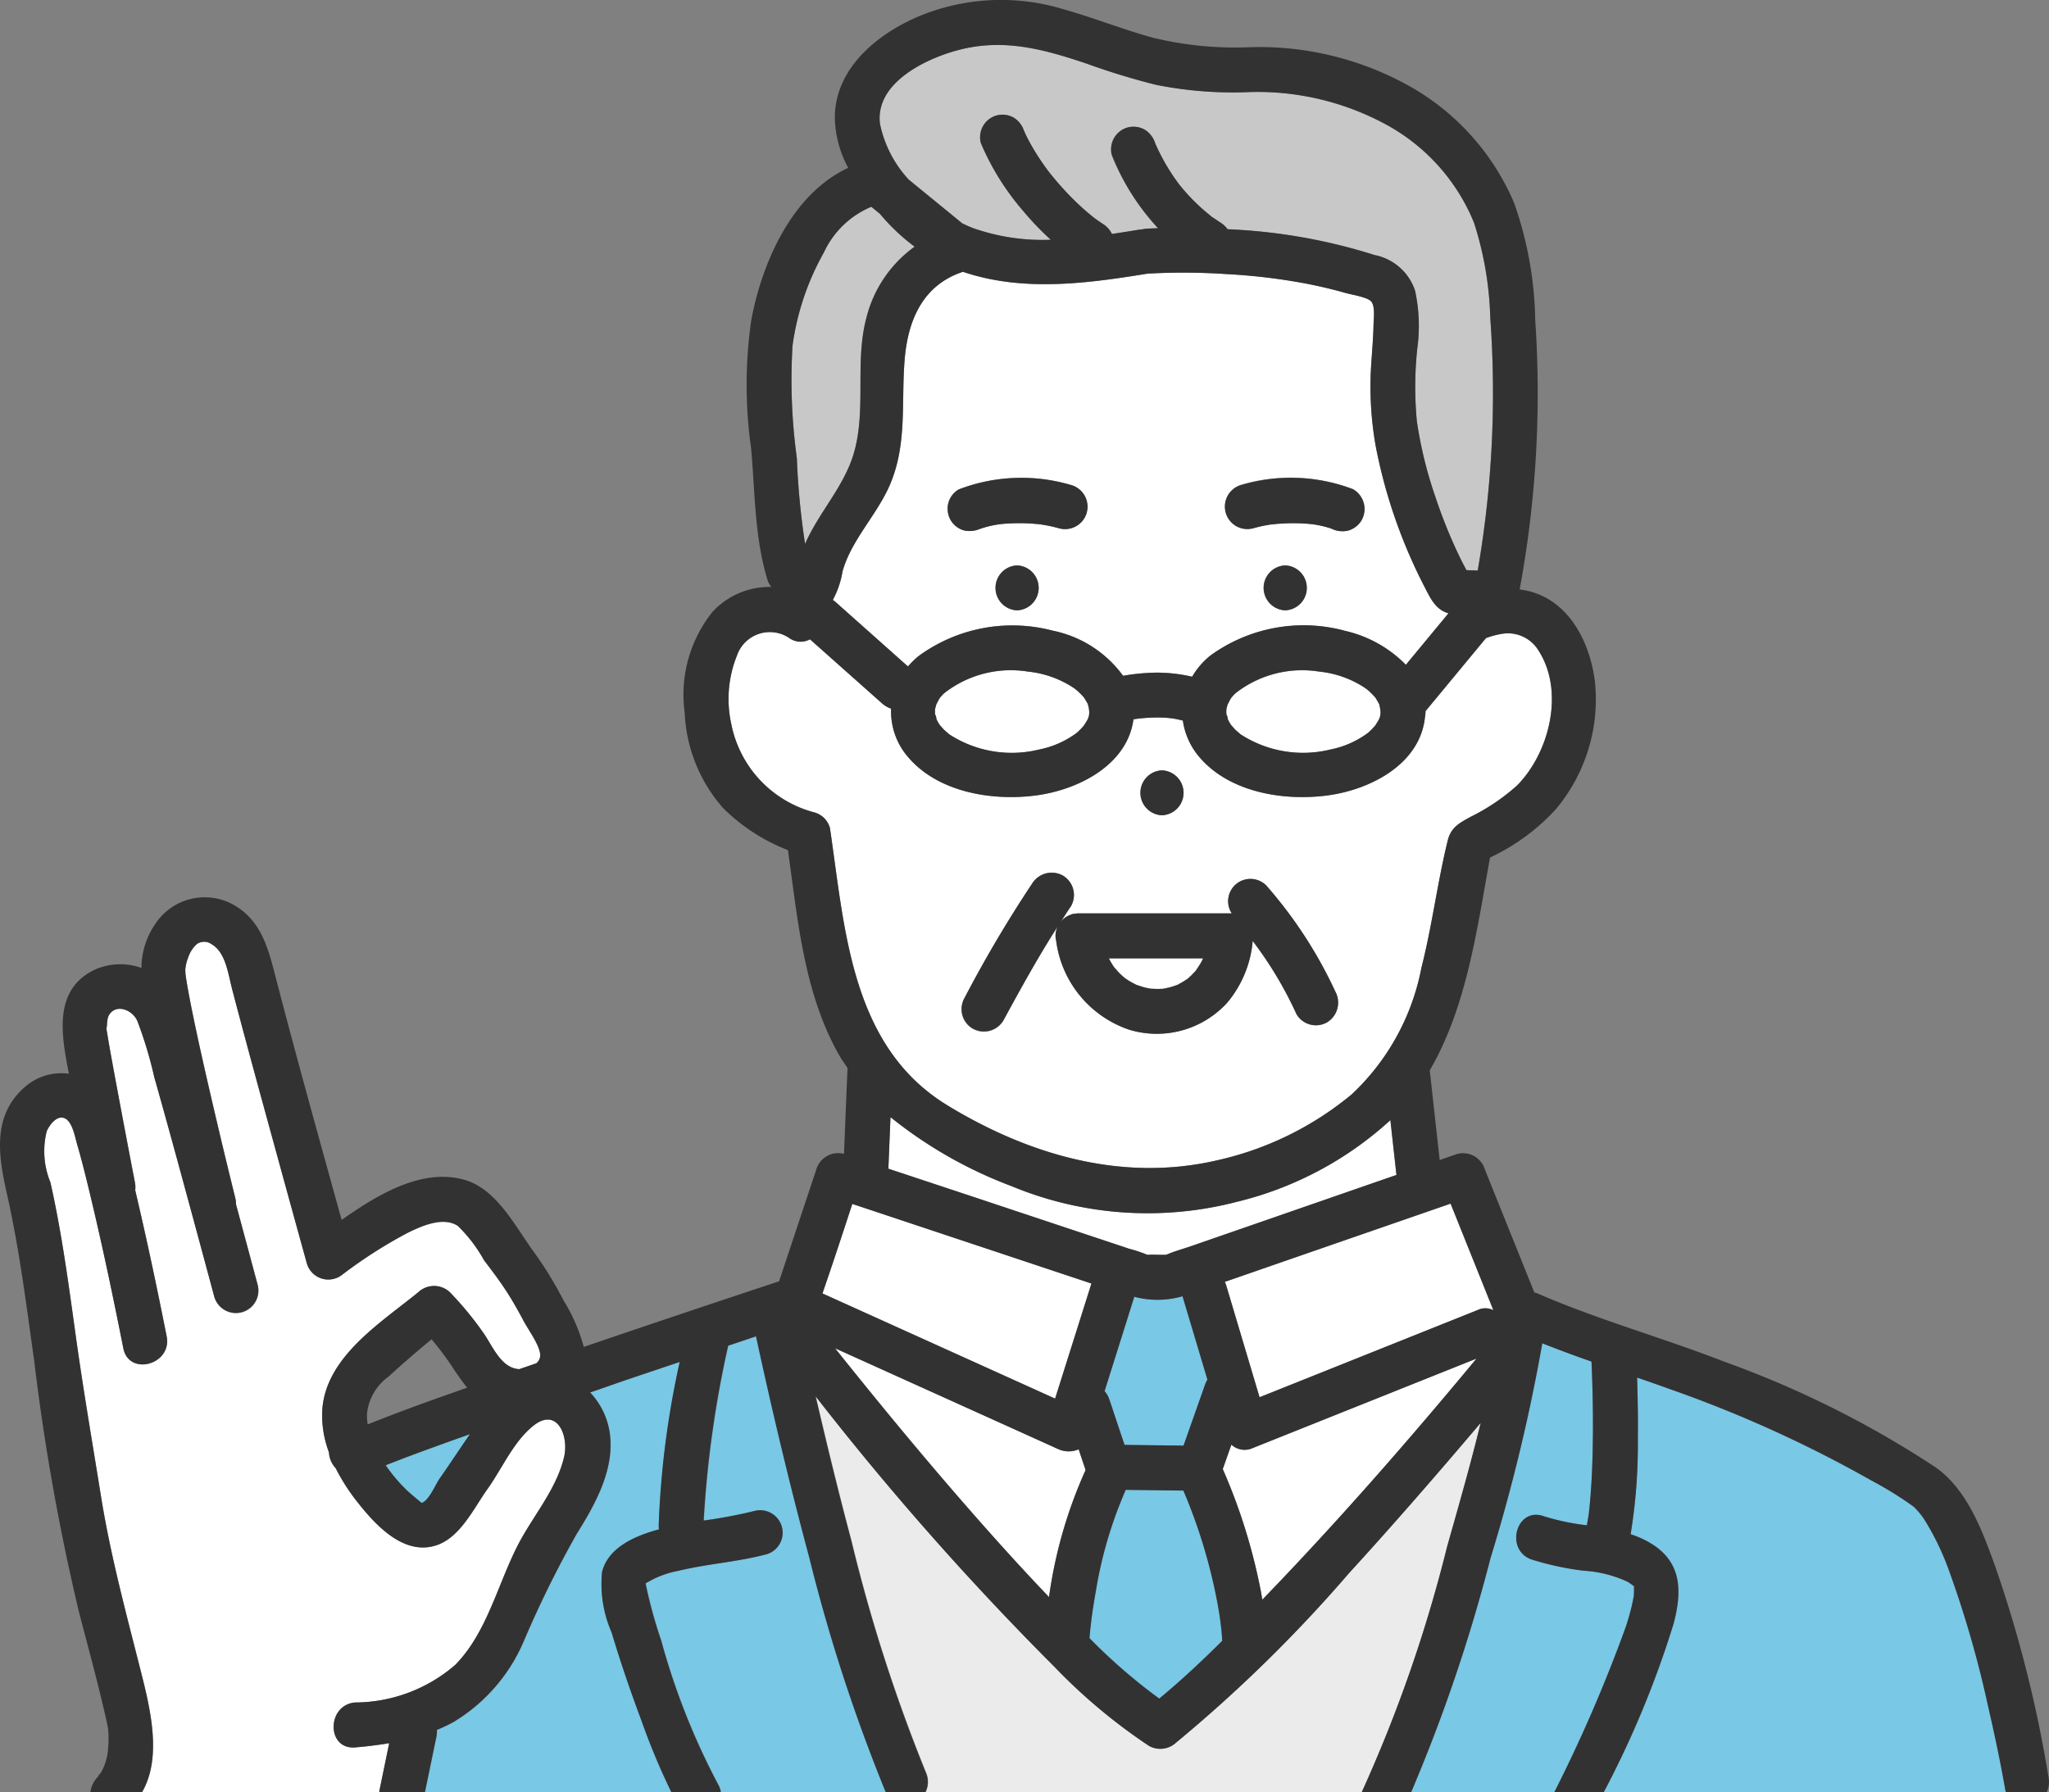 <svg id="グループ_316" data-name="グループ 316" xmlns="http://www.w3.org/2000/svg" xmlns:xlink="http://www.w3.org/1999/xlink" width="112" height="97.99" viewBox="0 0 112 97.99">
  <rect x="0" y="0" width="112" height="97.99" fill="#808080" stroke="none"/>
  <defs>
    <clipPath id="clip-path">
      <rect id="長方形_2362" data-name="長方形 2362" width="112" height="97.99" fill="none"/>
    </clipPath>
  </defs>
  <g id="グループ_315" data-name="グループ 315" clip-path="url(#clip-path)">
    <path id="パス_120" data-name="パス 120" d="M114.77,125.713c-.062,0-.072,0,0,0" transform="translate(-52.109 -57.101)" fill="#78c8e6"/>
    <path id="パス_121" data-name="パス 121" d="M131.249,69.427c0-.028-.006-.071-.011-.112a1.3,1.3,0,0,1-.024-.142c-.008-.029-.015-.059-.023-.089s-.014-.054-.017-.07-.019-.03-.034-.059c-.037-.069-.076-.136-.118-.2-.022-.037-.037-.063-.046-.08s-.029-.031-.054-.059c-.055-.063-.114-.124-.173-.183a2.357,2.357,0,0,0-.369-.31,5.534,5.534,0,0,0-2.465-.876,5.906,5.906,0,0,0-4.6,1.186,3.011,3.011,0,0,0-.231.254l-.041.068c-.036.058-.143.286-.149.277-.022.081-.055.216-.068.243a1.958,1.958,0,0,0,0,.31.63.63,0,0,1,.076.265,2.559,2.559,0,0,0,.206.356c-.088-.126.146.162.207.223.034.033.341.295.257.231a6.267,6.267,0,0,0,4.937.849,5.086,5.086,0,0,0,2.052-.905,3.452,3.452,0,0,0,.4-.406l.009-.01a.141.141,0,0,1,.018-.032c.043-.066.083-.134.123-.2a.844.844,0,0,0,.138-.524" transform="translate(-55.786 -30.521)" fill="#fff"/>
    <path id="パス_122" data-name="パス 122" d="M102.073,69.427c0-.058-.023-.19-.021-.2-.012-.048-.024-.1-.037-.145-.009-.032-.014-.055-.017-.07s-.019-.03-.034-.059c-.037-.069-.076-.136-.118-.2-.022-.037-.038-.063-.046-.08s-.029-.031-.054-.059c-.055-.063-.114-.124-.173-.183a2.333,2.333,0,0,0-.369-.31,5.532,5.532,0,0,0-2.465-.876,5.906,5.906,0,0,0-4.6,1.186,3.027,3.027,0,0,0-.232.254l-.041.068c-.036.058-.143.286-.149.277-.021.081-.054.216-.068.243a1.9,1.9,0,0,0,0,.31.63.63,0,0,1,.076.265,2.505,2.505,0,0,0,.206.356c-.088-.126.146.162.207.223.034.033.341.295.257.231a6.267,6.267,0,0,0,4.937.849,5.086,5.086,0,0,0,2.052-.905,3.451,3.451,0,0,0,.4-.406l.009-.01a.2.2,0,0,1,.019-.032c.043-.066.083-.134.123-.2a.84.84,0,0,0,.138-.524" transform="translate(-42.533 -30.521)" fill="#fff"/>
    <path id="パス_123" data-name="パス 123" d="M114.894,129.856a4.924,4.924,0,0,1-2.64.029l-1.627,5.158a1.384,1.384,0,0,1,.257.449q.417,1.246.833,2.491l3.224.04q.589-1.669,1.178-3.339a1.44,1.44,0,0,1,.129-.269l-1.343-4.5c-.005-.019-.005-.036-.01-.055" transform="translate(-50.25 -58.984)" fill="#78c8e6"/>
    <path id="パス_124" data-name="パス 124" d="M127.182,52.549c-.024,0-.05.008-.074.009.02,0,.047,0,.074-.009" transform="translate(-57.736 -23.869)" fill="#78c8e6"/>
    <path id="パス_125" data-name="パス 125" d="M115.759,44.468a28.464,28.464,0,0,1-2.674-7.7,18.54,18.54,0,0,1-.236-4.581c.043-.677.105-1.354.118-2.032.006-.313.1-1.009-.111-1.287-.193-.254-1.094-.389-1.428-.485-.739-.211-1.489-.384-2.244-.528a33.052,33.052,0,0,0-4.228-.5,35.348,35.348,0,0,0-4.342-.025c-3.363.551-6.829,1.009-10.088-.1-2.131.7-2.978,2.54-3.176,4.679-.219,2.375.153,4.658-.8,6.927-.7,1.66-2.12,3.035-2.606,4.772a4.958,4.958,0,0,1-.533,1.564,1.31,1.31,0,0,1,.153.114l.527.469,3.428,3.052a4.419,4.419,0,0,1,.579-.568,8.667,8.667,0,0,1,7.32-1.393,6.306,6.306,0,0,1,3.859,2.471,11.61,11.61,0,0,1,1.862-.174,8.789,8.789,0,0,1,1.911.225,4.257,4.257,0,0,1,.971-1.129,8.666,8.666,0,0,1,7.32-1.393,6.754,6.754,0,0,1,3.392,1.871L117.06,45.9c-.691-.2-.968-.78-1.3-1.435M93.481,45.739a1.229,1.229,0,0,1,0-2.456,1.229,1.229,0,0,1,0,2.456m3.8-5.342a1.243,1.243,0,0,1-1.51.858c-.22-.061-.441-.114-.665-.157-.105-.02-.212-.035-.318-.055l-.1-.011a10.438,10.438,0,0,0-1.338-.056c-.229.005-.458.018-.687.039l-.148.015c-.069.011-.138.021-.206.033-.184.033-.367.073-.547.124-.083.023-.166.048-.248.076l-.117.041c-.158.052.106-.047.128-.057a1.442,1.442,0,0,1-.946.124,1.241,1.241,0,0,1-.734-.564,1.256,1.256,0,0,1-.124-.946,1.226,1.226,0,0,1,.564-.734,9.555,9.555,0,0,1,6.134-.243,1.251,1.251,0,0,1,.857,1.511m10.855,5.342a1.229,1.229,0,0,1,0-2.456,1.229,1.229,0,0,1,0,2.456m4.169-4.93a1.252,1.252,0,0,1-.734.564,1.348,1.348,0,0,1-.946-.124c.388.165.08.038-.019,0-.083-.027-.166-.052-.251-.075-.182-.05-.366-.089-.551-.122l-.147-.023-.053-.007-.157-.015q-.323-.029-.647-.036a10.31,10.31,0,0,0-1.38.061l-.066.008-.022,0c-.108.019-.217.036-.325.057-.21.041-.418.091-.624.149a1.229,1.229,0,0,1-.653-2.369,9.555,9.555,0,0,1,6.134.243,1.241,1.241,0,0,1,.44,1.68" transform="translate(-37.887 -12.369)" fill="#fff"/>
    <path id="パス_126" data-name="パス 126" d="M128.674,122.775l-6.01,2.082a1.39,1.39,0,0,1,.077.188l1.824,6.12.546-.218,11.456-4.582a.982.982,0,0,1,.779.044l-2.339-5.827-6.333,2.194" transform="translate(-55.717 -54.771)" fill="#fff"/>
    <path id="パス_127" data-name="パス 127" d="M64.661,158.592l0,.006,0-.008v0" transform="translate(-29.371 -72.036)" fill="#78c8e6"/>
    <path id="パス_128" data-name="パス 128" d="M64.585,158.7l0,0,0,0" transform="translate(-29.336 -72.083)" fill="#78c8e6"/>
    <path id="パス_129" data-name="パス 129" d="M64.625,158.438c0,.028.013.055.017.083h0a.566.566,0,0,1-.021-.083" transform="translate(-29.354 -71.967)" fill="#78c8e6"/>
    <path id="パス_130" data-name="パス 130" d="M39.661,144.973c-.344.129-.685.263-1.028.4.023.034.045.069.069.1a8.9,8.9,0,0,0,1.049,1.233c.176.174.844.731.851.729.4-.126.763-1.028.988-1.347.559-.8,1.092-1.614,1.648-2.415-1.2.425-2.39.855-3.578,1.3" transform="translate(-17.548 -65.259)" fill="#78c8e6"/>
    <path id="パス_131" data-name="パス 131" d="M102.145,119.111a7.509,7.509,0,0,1,.955.318c.011.005.023.007.035.011s.028,0,.056,0c.208-.016.425,0,.634,0h.315c.038-.012.076-.023.111-.039.347-.149.723-.251,1.08-.374l11.42-3.956c0-.028-.01-.055-.013-.085l-.077-.693q-.123-1.109-.245-2.218a19.085,19.085,0,0,1-8.4,4.464,19.4,19.4,0,0,1-12.32-.862,24.006,24.006,0,0,1-6.609-3.77q-.058,1.41-.115,2.82l4.583,1.526,8.585,2.858" transform="translate(-40.416 -50.831)" fill="#fff"/>
    <path id="パス_132" data-name="パス 132" d="M116.65,99.019a.213.213,0,0,1-.067.02.132.132,0,0,0,.067-.02" transform="translate(-52.955 -44.977)" fill="#78c8e6"/>
    <path id="パス_133" data-name="パス 133" d="M84.942,89.191c4.446,2.7,9.54,4.2,14.711,3.009a17.469,17.469,0,0,0,7.383-3.611,12.776,12.776,0,0,0,3.812-6.93c.586-2.3.872-4.659,1.438-6.956.179-.725.655-.956,1.253-1.29a11.15,11.15,0,0,0,2.539-1.716c1.768-1.787,2.6-5.141,1.175-7.363A1.952,1.952,0,0,0,115.3,63.4a4.437,4.437,0,0,0-.871.223l-.054.016c-.006.008-.01.015-.016.022l-.461.556-2.83,3.422c0,.007,0,.012,0,.018a1.339,1.339,0,0,1-.027.3c-.26,2.559-2.945,3.953-5.267,4.278-2.373.332-5.341-.126-7.009-2.025a3.91,3.91,0,0,1-.958-2.059c-.181-.044-.363-.085-.548-.115l-.038-.007c-.092-.009-.185-.02-.277-.027q-.272-.02-.544-.02a9.936,9.936,0,0,0-1.081.068l-.212.032c-.333,2.48-2.972,3.832-5.256,4.152-2.374.332-5.341-.126-7.009-2.025a3.811,3.811,0,0,1-.982-2.711,1.4,1.4,0,0,1-.482-.275l-.527-.469L77.424,63.7a1.057,1.057,0,0,1-1.13-.068,1.9,1.9,0,0,0-2.859.95,6.349,6.349,0,0,0-.313,3.748,6.239,6.239,0,0,0,4.536,4.834,1.217,1.217,0,0,1,.858.858c.819,5.5,1.124,11.939,6.426,15.165M96.665,70.872a1.229,1.229,0,0,1,0,2.456,1.229,1.229,0,0,1,0-2.456M85.881,83.3a69.037,69.037,0,0,1,3.687-6.237,1.258,1.258,0,0,1,1.68-.44,1.234,1.234,0,0,1,.44,1.68c-.189.276-.367.56-.55.841a1.219,1.219,0,0,1,.121-.128,1.01,1.01,0,0,1,.1-.087,1.245,1.245,0,0,1,.339-.172c.017,0,.027-.017.044-.022s.034,0,.051-.008a1.191,1.191,0,0,1,.125-.02c.025,0,.049-.007.074-.008s.05-.008.076-.008h8.365c.014,0,.028,0,.042,0a1.219,1.219,0,0,1,1.891-1.519,24.143,24.143,0,0,1,3.769,5.791,1.266,1.266,0,0,1-.44,1.68,1.231,1.231,0,0,1-1.68-.44,20.856,20.856,0,0,0-2.2-3.743c-.064-.09-.13-.177-.194-.265a6.058,6.058,0,0,1-1.387,3.374,5.21,5.21,0,0,1-5.348,1.488,5.943,5.943,0,0,1-4-4.815c0-.009,0-.017,0-.026a1.194,1.194,0,0,1-.043-.3,1.179,1.179,0,0,1,.123-.516C89.9,81.064,88.942,82.8,88,84.537a1.228,1.228,0,1,1-2.12-1.239" transform="translate(-33.15 -28.753)" fill="#fff"/>
    <path id="パス_134" data-name="パス 134" d="M111.054,95.993a4.97,4.97,0,0,0,.251.431l.062.086c.075.069.137.158.208.232s.166.166.255.245c.021.019.1.083.144.115l.093.063q.11.072.224.136c.086.049.175.092.263.137l.013.007c.161.052.317.11.482.15.087.021.176.034.263.053l.047.006c.166.009.331.017.5.011.026,0,.082,0,.138,0a.143.143,0,0,1,.029-.009c.034-.008.07-.013.1-.019a3.884,3.884,0,0,0,.514-.135c.045-.015.089-.034.134-.047l.031-.008c.037-.021.074-.044.1-.057.15-.078.289-.169.431-.261l.021-.014.019-.017c.064-.058.129-.114.191-.174s.138-.144.206-.217c.015-.016.029-.034.044-.052.1-.156.206-.3.294-.466.035-.064.065-.133.1-.2Z" transform="translate(-50.444 -43.602)" fill="#fff"/>
    <path id="パス_135" data-name="パス 135" d="M83.894,126.19l11.194,5.062q.993-3.146,1.986-6.293L84,120.607c-.536,1.634-1.07,3.269-1.632,4.894l1.524.689" transform="translate(-37.415 -54.783)" fill="#fff"/>
    <path id="パス_136" data-name="パス 136" d="M135.462,136.448l-11.455,4.582a1.067,1.067,0,0,1-1.071-.225l-.471,1.335a31.57,31.57,0,0,1,2.073,6.634c.031.168.06.338.09.507,4.083-4.222,7.962-8.66,11.71-13.183l-.875.35" transform="translate(-55.627 -61.819)" fill="#fff"/>
    <path id="パス_137" data-name="パス 137" d="M116.346,157.1c-.021-.237-.05-.474-.079-.711-.007-.039-.05-.345-.062-.424q-.046-.285-.1-.568a29.5,29.5,0,0,0-1.855-6.113l-3.151-.039a23.065,23.065,0,0,0-1.631,5.519q-.112.616-.2,1.237l-.029.211c0,.016,0,.028-.007.054-.017.143-.035.285-.051.428-.025.219-.045.438-.063.658.065.063.127.131.192.194a30.462,30.462,0,0,0,3.622,3.111c1.2-.993,2.334-2.061,3.439-3.157-.008-.134-.012-.269-.024-.4" transform="translate(-49.564 -67.792)" fill="#78c8e6"/>
    <path id="パス_138" data-name="パス 138" d="M147.376,57.92c.033.034.04.037,0,0" transform="translate(-66.942 -26.309)" fill="#78c8e6"/>
    <path id="パス_139" data-name="パス 139" d="M97.328,141.72l-.379-1.134a1.389,1.389,0,0,1-1.151-.027l-1.8-.815-10.364-4.687.088.111c2.854,3.572,5.781,7.09,8.833,10.495q1.365,1.522,2.775,3a25.244,25.244,0,0,1,2-6.947" transform="translate(-37.987 -61.346)" fill="#fff"/>
    <path id="パス_140" data-name="パス 140" d="M89.694,11.873l2.927,2.393c.2.093.394.185.6.261a11.406,11.406,0,0,0,4.231.63,15.867,15.867,0,0,1-1.466-1.527A14.05,14.05,0,0,1,93.63,9.873a1.228,1.228,0,0,1,1.8-1.387,1.311,1.311,0,0,1,.546.694L96,9.218c.035.074.068.15.1.223.061.127.126.252.193.375.147.272.307.538.475.8s.361.536.555.795c.015.02.1.123.108.139l.046.057q.148.183.3.363a15.769,15.769,0,0,0,1.348,1.4c.22.2.449.391.679.58l.156.114c.116.082.234.162.353.239a1.313,1.313,0,0,1,.481.543c.517-.077,1.033-.159,1.541-.243a1.024,1.024,0,0,1,.106-.007,1.444,1.444,0,0,1,.22-.037c.218-.014.437-.02.656-.029a12.838,12.838,0,0,1-2.531-3.995,1.24,1.24,0,0,1,.858-1.51,1.253,1.253,0,0,1,.946.123,1.344,1.344,0,0,1,.565.734c.006.015.008.021.012.031l.073.164q.085.186.177.367c.122.242.252.481.391.713s.271.437.418.647c.076.109.156.217.235.325l.007.008.1.125a10.8,10.8,0,0,0,1.106,1.157c.1.089.2.176.3.26l.154.126c.081.064.082.073.065.063.085.061.2.13.226.149.108.075.217.147.328.22a1.337,1.337,0,0,1,.365.347l.248.013a30.716,30.716,0,0,1,7.793,1.4,2.922,2.922,0,0,1,2.21,1.945,9.069,9.069,0,0,1,.121,3.173,19.814,19.814,0,0,0-.021,3.982,22.788,22.788,0,0,0,1.034,4.189,27.4,27.4,0,0,0,1.3,3.208c.119.247.247.488.375.73l.616.024a56.81,56.81,0,0,0,.687-13.817,18.541,18.541,0,0,0-.888-5.2,10.709,10.709,0,0,0-4.836-5.386A14.718,14.718,0,0,0,108.1,7.089a21.5,21.5,0,0,1-4.878-.4,39.335,39.335,0,0,1-3.814-1.166c-2.406-.806-4.613-1.4-7.119-.709-1.748.485-4.442,1.789-4.172,4a6.382,6.382,0,0,0,1.571,3.057" transform="translate(-40.019 -2.05)" fill="#c8c8c8"/>
    <path id="パス_141" data-name="パス 141" d="M79.984,39.15c.757-1.738,2.141-3.141,2.673-4.987.687-2.381.035-4.943.678-7.369a6.822,6.822,0,0,1,2.638-3.9A11.055,11.055,0,0,1,84.079,21.1l-.473-.387a4.957,4.957,0,0,0-2.59,2.493A14.288,14.288,0,0,0,79.3,28.3a31.166,31.166,0,0,0,.235,6.147,41.429,41.429,0,0,0,.45,4.7" transform="translate(-35.979 -9.409)" fill="#c8c8c8"/>
    <path id="パス_142" data-name="パス 142" d="M70.712,133.864c-.509.17-1.016.343-1.525.513a58.774,58.774,0,0,0-1.338,9.56,26.422,26.422,0,0,0,2.791-.528,1.229,1.229,0,0,1,.653,2.368c-1.585.425-3.242.521-4.837.91a5.207,5.207,0,0,0-1.685.627.539.539,0,0,0-.1.061c.041.076.024.079,0,0l0,0a25.824,25.824,0,0,0,.852,3.112,38.413,38.413,0,0,0,3.1,7.849,1.245,1.245,0,0,1,.163.453h9.022a93.023,93.023,0,0,1-4.175-12.81c-1.076-4.014-2.04-8.058-2.918-12.121" transform="translate(-29.372 -60.804)" fill="#78c8e6"/>
    <path id="パス_143" data-name="パス 143" d="M181.628,155.962a57.888,57.888,0,0,0-2.118-7.368,14.477,14.477,0,0,0-1.324-2.771,3.9,3.9,0,0,0-.626-.77,19.723,19.723,0,0,0-2.283-1.417,67.979,67.979,0,0,0-11.059-5.018c-.589-.214-1.183-.42-1.776-.626.036,1.134.056,2.269.041,3.4a30.341,30.341,0,0,1-.394,5.168,4.952,4.952,0,0,1,1.372.675c1.476,1.063,1.394,2.622.976,4.215a53.334,53.334,0,0,1-3.82,9.217h21.99a1.166,1.166,0,0,1-.039-.14c-.267-1.531-.591-3.053-.94-4.567" transform="translate(-72.956 -62.679)" fill="#78c8e6"/>
    <path id="パス_144" data-name="パス 144" d="M153.4,148.9c.029-.13.056-.261.081-.392.037-.2.02.046.03-.257,0-.1,0-.2.006-.3,0-.011,0-.015,0-.024s-.008-.04-.014-.06c-.043-.02-.075-.038,0-.012l0,.012.011,0c0-.015,0-.013,0,0,.064.028.131.051-.059-.056.061.034-.295-.21-.255-.184a6.54,6.54,0,0,0-2.433-.623,16.125,16.125,0,0,1-2.849-.614c-1.484-.52-.842-2.892.653-2.368a12.838,12.838,0,0,0,2.379.5c0-.026,0-.051,0-.077.033-.169.06-.339.088-.51l.006-.038c0-.009,0-.013,0-.028.011-.1.023-.2.034-.3.044-.407.076-.816.1-1.225.056-.885.081-1.771.089-2.657.014-1.373-.015-2.746-.075-4.118q-1.356-.476-2.691-1a97.653,97.653,0,0,1-2.831,11.745,89.554,89.554,0,0,1-4.339,12.8h7.821A80.374,80.374,0,0,0,153.09,150c.115-.362.222-.728.306-1.1" transform="translate(-64.197 -61.127)" fill="#78c8e6"/>
    <path id="パス_145" data-name="パス 145" d="M22.822,140.271l.436-2.108c-.616.1-1.238.178-1.861.23-1.578.132-1.564-2.325,0-2.456a8.416,8.416,0,0,0,5.467-2.052c1.712-1.733,2.317-4.367,3.394-6.49.822-1.62,2.13-3.073,2.557-4.873.273-1.152-.366-2.732-1.649-1.737-1.1.852-1.741,2.366-2.536,3.48-.743,1.041-1.48,2.632-2.773,3.071-1.8.613-3.373-1.124-4.366-2.393a10.79,10.79,0,0,1-1.162-1.82,1.338,1.338,0,0,1-.365-.86A5.71,5.71,0,0,1,19.6,119.9c.22-2.871,3.194-4.718,5.239-6.384a1.262,1.262,0,0,1,1.737,0,18.394,18.394,0,0,1,1.815,2.205c.51.71.968,1.952,1.977,2,.309-.109.621-.213.93-.321a.6.6,0,0,0,.212-.4c.029-.514-.662-1.45-.908-1.916-.254-.481-.521-.957-.809-1.42-.414-.663-.883-1.281-1.356-1.9a8.009,8.009,0,0,0-1.422-1.88c-.813-.54-2.032.024-2.793.4a25.912,25.912,0,0,0-3.455,2.209l-.02.011a1.222,1.222,0,0,1-1.987-.568q-.886-3.2-1.764-6.409c-.779-2.847-1.563-5.692-2.31-8.547-.229-.877-.356-2.05-1.133-2.5a.695.695,0,0,0-.807-.008,1.715,1.715,0,0,0-.476.742,2.307,2.307,0,0,0-.156.663,3.638,3.638,0,0,0,.037.429l.011.069c.017.1.032.2.049.3.1.564.207,1.126.323,1.686.3,1.458.629,2.91.964,4.36q.655,2.827,1.351,5.645a1.305,1.305,0,0,1,.037.336q.6,2.211,1.19,4.424a1.229,1.229,0,0,1-2.369.653q-.661-2.467-1.33-4.931c-.643-2.369-1.286-4.739-1.957-7.1a22.332,22.332,0,0,0-.928-3.079c-.266-.588-1.095-.925-1.5-.385-.186.246-.126.541-.189.815.053.292.1.586.148.879.175.994.361,1.987.546,2.979q.429,2.288.869,4.574a1.316,1.316,0,0,1,.011.4c.625,2.65,1.19,5.317,1.719,7.987.306,1.546-2.061,2.2-2.368.653-.587-2.96-1.208-5.918-1.922-8.85-.187-.766-.379-1.533-.6-2.289-.117-.4-.249-1.225-.665-1.427s-.826.3-1,.7a4.482,4.482,0,0,0,.2,2.795c.623,2.765.995,5.574,1.384,8.379.406,2.931.909,5.846,1.378,8.768.522,3.258,1.369,6.379,2.178,9.576.515,2.037,1.177,4.711.07,6.62H22.713c.006-.043.009-.087.018-.13l.091-.442" transform="translate(-1.982 -42.854)" fill="#fff"/>
    <path id="パス_146" data-name="パス 146" d="M118.051,141.325c-2.355,2.779-4.743,5.531-7.2,8.219a78.17,78.17,0,0,1-9.44,9.254,1.269,1.269,0,0,1-1.488.192,30.834,30.834,0,0,1-5.185-4.339,159.513,159.513,0,0,1-13.031-14.783c.613,2.641,1.255,5.275,1.953,7.895a89.266,89.266,0,0,0,4.071,12.671,1.262,1.262,0,0,1-.022,1.087h23.838a77.75,77.75,0,0,0,4.674-13.452c.612-2.162,1.273-4.461,1.83-6.745" transform="translate(-37.113 -63.532)" fill="#ebebeb"/>
    <path id="パス_147" data-name="パス 147" d="M52.77,151.233a6.6,6.6,0,0,1-.522-3.325c.358-1.353,1.828-1.966,3.11-2.315a1.394,1.394,0,0,1-.017-.183,49.092,49.092,0,0,1,1.149-8.97c-.922.311-1.846.618-2.767.932-.711.242-1.419.494-2.13.737a4.069,4.069,0,0,1,1.1,2.464c.163,1.887-.863,3.713-1.829,5.257a58.482,58.482,0,0,0-2.9,5.879,9.494,9.494,0,0,1-3.846,4.421,8.948,8.948,0,0,1-.9.427,1.628,1.628,0,0,1-.03.383l-.092.442q-.266,1.29-.533,2.581H56.036a37.252,37.252,0,0,1-1.643-3.934c-.591-1.581-1.142-3.18-1.623-4.8" transform="translate(-19.329 -61.975)" fill="#78c8e6"/>
    <path id="パス_148" data-name="パス 148" d="M96.927,95.932a1.248,1.248,0,0,0,1.68-.44c.94-1.734,1.9-3.473,2.968-5.138a1.188,1.188,0,0,0-.123.516,1.17,1.17,0,0,0,.043.3c0,.009,0,.017,0,.026a5.942,5.942,0,0,0,4,4.814,5.206,5.206,0,0,0,5.348-1.487,6.056,6.056,0,0,0,1.388-3.375c.064.089.13.176.194.265a20.9,20.9,0,0,1,2.2,3.744,1.232,1.232,0,0,0,1.68.44,1.266,1.266,0,0,0,.441-1.68,24.158,24.158,0,0,0-3.769-5.792,1.219,1.219,0,0,0-1.891,1.52c-.014,0-.028,0-.043,0h-8.365c-.026,0-.05.007-.076.008s-.05.005-.075.008c-.042.006-.084.01-.124.02-.017,0-.035,0-.052.008s-.027.016-.044.022a1.228,1.228,0,0,0-.339.172,1.091,1.091,0,0,0-.105.087,1.269,1.269,0,0,0-.121.128c.182-.281.36-.565.55-.84a1.234,1.234,0,0,0-.44-1.68,1.258,1.258,0,0,0-1.68.44,68.9,68.9,0,0,0-3.687,6.237,1.248,1.248,0,0,0,.44,1.68m10.457-2.163a.212.212,0,0,0,.067-.02.14.14,0,0,1-.067.02m1.745-1.005c-.014.017-.029.035-.044.052-.068.073-.134.146-.206.217s-.127.116-.191.174l-.019.018-.021.013a4.942,4.942,0,0,1-.431.261c-.025.013-.062.036-.1.057l-.031.008c-.045.013-.09.033-.134.048a3.979,3.979,0,0,1-.514.135c-.035.006-.07.011-.1.019a.159.159,0,0,0-.029.009c-.056,0-.112,0-.138,0-.166.007-.331,0-.5-.011l-.046-.005c-.088-.019-.177-.033-.264-.053-.164-.041-.321-.1-.481-.15l-.013-.007c-.088-.045-.177-.088-.263-.137s-.151-.088-.224-.136l-.093-.063c-.04-.032-.123-.1-.144-.115-.088-.078-.173-.159-.254-.244s-.133-.164-.208-.233c-.021-.028-.042-.056-.062-.085a4.848,4.848,0,0,1-.251-.431h5.155c-.033.067-.064.135-.1.2-.087.164-.2.309-.294.466" transform="translate(-43.756 -39.706)" fill="#323232"/>
    <path id="パス_149" data-name="パス 149" d="M100.877,56.644a1.229,1.229,0,0,0,0,2.456,1.229,1.229,0,0,0,0-2.456" transform="translate(-45.282 -25.729)" fill="#323232"/>
    <path id="パス_150" data-name="パス 150" d="M115.388,79.629a1.229,1.229,0,0,0,0-2.456,1.229,1.229,0,0,0,0,2.456" transform="translate(-51.873 -35.054)" fill="#323232"/>
    <path id="パス_151" data-name="パス 151" d="M127.739,56.644a1.229,1.229,0,0,0,0,2.456,1.229,1.229,0,0,0,0-2.456" transform="translate(-57.484 -25.729)" fill="#323232"/>
    <path id="パス_152" data-name="パス 152" d="M129.7,48.507a9.555,9.555,0,0,0-6.134-.242,1.228,1.228,0,0,0,.653,2.368c.206-.057.414-.108.624-.148.108-.021.216-.039.325-.057l.022,0,.065-.008a10.31,10.31,0,0,1,1.38-.061c.216,0,.432.016.647.036l.157.015.053.007.147.023c.186.032.369.072.551.121q.126.034.251.075c.1.033.407.16.019,0a1.351,1.351,0,0,0,.946.124,1.254,1.254,0,0,0,.734-.564,1.242,1.242,0,0,0-.44-1.68m-4.611,1.929c.025,0,.05-.006.074-.009l-.074.009" transform="translate(-55.713 -21.747)" fill="#323232"/>
    <path id="パス_153" data-name="パス 153" d="M101.655,48.265a9.554,9.554,0,0,0-6.133.242,1.226,1.226,0,0,0-.565.734,1.257,1.257,0,0,0,.124.946,1.241,1.241,0,0,0,.734.564,1.446,1.446,0,0,0,.946-.124c-.022.009-.286.109-.128.057.039-.013.078-.028.117-.042.082-.028.165-.053.248-.076.181-.05.363-.091.547-.124.069-.012.138-.022.207-.033l.148-.015q.342-.032.687-.039a10.243,10.243,0,0,1,1.338.056l.1.011c.106.019.212.034.318.055q.336.064.665.156a1.228,1.228,0,1,0,.653-2.368" transform="translate(-43.113 -21.747)" fill="#323232"/>
    <path id="パス_154" data-name="パス 154" d="M111.979,97.2a68.93,68.93,0,0,0-2.913-11.543c-.7-1.934-1.523-4.207-3.275-5.438a54.24,54.24,0,0,0-11.519-5.761c-3.376-1.316-6.9-2.291-10.227-3.737a1.411,1.411,0,0,0-.178-.058l-2.7-6.715a1.249,1.249,0,0,0-1.51-.857l-.963.333q-.226-2.041-.451-4.082l-.077-.693c0-.042-.013-.081-.019-.122,2.029-3.47,2.584-7.724,3.3-11.641a11.532,11.532,0,0,0,3.573-2.614,9.348,9.348,0,0,0,2.159-7.013c-.265-2.115-1.387-4.392-3.622-4.941a4.38,4.38,0,0,0-.492-.09,58.8,58.8,0,0,0,.852-14.716,20.269,20.269,0,0,0-1.159-6.43A13.3,13.3,0,0,0,77.237,4.82a16.806,16.806,0,0,0-8.955-2.238,19.05,19.05,0,0,1-5.3-.529C61.351,1.6,59.773.969,58.141.508a11.727,11.727,0,0,0-7.794.333c-2.326.951-4.718,2.86-4.715,5.609a5.984,5.984,0,0,0,.732,2.727c-3.063,1.42-4.711,5.161-5.3,8.335a24.736,24.736,0,0,0-.011,6.977c.226,2.435.18,4.862.9,7.224a1.122,1.122,0,0,0,.212.378,4.241,4.241,0,0,0-3.223,1.367,7.248,7.248,0,0,0-1.517,5.506,8.448,8.448,0,0,0,2.1,5.217,10.313,10.313,0,0,0,3.544,2.3c.54,3.814.866,7.8,2.8,11.211.141.248.3.468.457.7l0,.011q-.1,2.341-.191,4.683l-.005,0a1.249,1.249,0,0,0-1.511.857l-2.034,6.113q-5.345,1.768-10.675,3.586a9.495,9.495,0,0,0-1.1-2.529A20.233,20.233,0,0,0,29.2,68.478C28.161,67.062,27.158,65,25.367,64.5c-2.325-.642-4.732.819-6.692,2.2-1.247-4.5-2.5-8.993-3.669-13.508-.361-1.39-.739-2.737-2.013-3.582a3.231,3.231,0,0,0-4.509.913,4.274,4.274,0,0,0-.752,2.4,3.414,3.414,0,0,0-2.565.1c-2.3,1.11-1.795,3.641-1.4,5.686a3,3,0,0,0-2.441.753C-.452,61.03-.079,63.248.384,65.3c.679,3.008,1.056,6.067,1.487,9.118A121.654,121.654,0,0,0,4.317,88.142c.479,1.835.981,3.667,1.406,5.515.067.29.137.581.186.874A6.007,6.007,0,0,1,5.888,95.8a3.067,3.067,0,0,1-.379,1.134c-.01.017-.375.367.032.052a1.446,1.446,0,0,0-.6,1H7.761c1.107-1.909.446-4.583-.069-6.62-.809-3.2-1.655-6.317-2.178-9.576-.469-2.922-.971-5.838-1.378-8.768-.389-2.805-.761-5.614-1.384-8.38a4.471,4.471,0,0,1-.2-2.794c.177-.4.593-.9,1-.7s.549,1.029.665,1.427c.222.757.414,1.523.6,2.29.714,2.932,1.336,5.889,1.922,8.85.307,1.549,2.675.893,2.368-.653-.529-2.67-1.093-5.337-1.719-7.987a1.3,1.3,0,0,0-.011-.4q-.44-2.286-.869-4.574c-.186-.992-.372-1.985-.547-2.979-.051-.293-.1-.587-.148-.88.063-.274,0-.569.189-.814.41-.541,1.239-.2,1.5.385a22.3,22.3,0,0,1,.928,3.078c.67,2.362,1.314,4.731,1.957,7.1q.669,2.464,1.331,4.931a1.229,1.229,0,0,0,2.368-.653q-.593-2.212-1.19-4.424a1.328,1.328,0,0,0-.036-.336q-.7-2.817-1.352-5.645c-.336-1.45-.665-2.9-.964-4.36-.115-.561-.226-1.122-.322-1.686-.017-.1-.032-.2-.049-.3-.006-.037-.008-.048-.012-.068a3.666,3.666,0,0,1-.036-.43,2.286,2.286,0,0,1,.156-.662,1.705,1.705,0,0,1,.476-.742.67.67,0,0,1,.285-.116.681.681,0,0,1,.522.124c.777.447.9,1.621,1.134,2.5.747,2.855,1.53,5.7,2.31,8.546q.878,3.206,1.764,6.409a1.222,1.222,0,0,0,1.986.569c.007,0,.013-.007.02-.011a25.879,25.879,0,0,1,3.456-2.209c.76-.38,1.98-.944,2.792-.4A8.008,8.008,0,0,1,26.458,68.9c.472.622.942,1.239,1.355,1.9.289.462.555.938.809,1.419s.938,1.4.908,1.916a.6.6,0,0,1-.212.4c-.31.108-.621.212-.93.32-1.009-.043-1.467-1.285-1.977-2a18.333,18.333,0,0,0-1.815-2.2,1.261,1.261,0,0,0-1.737,0c-2.046,1.667-5.019,3.513-5.239,6.384a5.7,5.7,0,0,0,.362,2.368,1.341,1.341,0,0,0,.365.861,10.782,10.782,0,0,0,1.161,1.82c.994,1.269,2.563,3.006,4.366,2.393,1.293-.439,2.029-2.03,2.773-3.071.8-1.114,1.436-2.627,2.536-3.48,1.284-.995,1.923.586,1.649,1.737-.427,1.8-1.735,3.253-2.557,4.873-1.077,2.123-1.682,4.757-3.394,6.49a8.419,8.419,0,0,1-5.467,2.053c-1.564.13-1.577,2.588,0,2.456.623-.052,1.245-.126,1.861-.231l-.436,2.108c-.03.147-.061.3-.091.442-.009.044-.012.087-.017.13h2.494q.267-1.29.533-2.581l.092-.442a1.628,1.628,0,0,0,.03-.383,8.946,8.946,0,0,0,.9-.427,9.5,9.5,0,0,0,3.846-4.421,58.481,58.481,0,0,1,2.9-5.879c.967-1.543,1.993-3.37,1.829-5.257a4.068,4.068,0,0,0-1.1-2.464c.711-.243,1.419-.5,2.13-.738.921-.313,1.845-.62,2.767-.931a49.086,49.086,0,0,0-1.149,8.97,1.291,1.291,0,0,0,.017.182c-1.282.349-2.752.962-3.11,2.315a6.6,6.6,0,0,0,.522,3.325c.481,1.618,1.032,3.217,1.623,4.8a37.3,37.3,0,0,0,1.643,3.934h2.7a1.244,1.244,0,0,0-.163-.453,38.421,38.421,0,0,1-3.1-7.849,25.961,25.961,0,0,1-.852-3.113l0,0c.026.076.043.074,0,0a.616.616,0,0,1,.1-.061,5.2,5.2,0,0,1,1.684-.627c1.595-.389,3.252-.486,4.837-.91a1.229,1.229,0,0,0-.653-2.369,26.441,26.441,0,0,1-2.791.528,58.648,58.648,0,0,1,1.338-9.559c.508-.171,1.016-.343,1.524-.514.878,4.062,1.841,8.107,2.918,12.121a92.95,92.95,0,0,0,4.176,12.81h2.162a1.261,1.261,0,0,0,.022-1.087,89.273,89.273,0,0,1-4.071-12.672c-.7-2.619-1.339-5.254-1.953-7.895A159.593,159.593,0,0,0,57.624,91.12a30.855,30.855,0,0,0,5.185,4.339,1.269,1.269,0,0,0,1.488-.192,78.251,78.251,0,0,0,9.44-9.254c2.457-2.689,4.845-5.441,7.2-8.22-.557,2.284-1.217,4.583-1.83,6.745A77.734,77.734,0,0,1,74.433,97.99h2.7a89.641,89.641,0,0,0,4.339-12.8,97.547,97.547,0,0,0,2.83-11.745q1.336.525,2.691,1c.061,1.372.09,2.745.076,4.118-.009.886-.034,1.773-.09,2.657-.026.409-.058.817-.1,1.225-.011.1-.022.2-.034.3,0,.016,0,.02,0,.029s0,.02-.007.037c-.027.171-.055.341-.087.51,0,.026,0,.051,0,.076a12.792,12.792,0,0,1-2.379-.5c-1.495-.523-2.138,1.849-.653,2.369a16.191,16.191,0,0,0,2.849.614A6.539,6.539,0,0,1,89,86.5c-.04-.025.317.218.255.184.19.106.123.084.059.056,0-.014,0-.017,0,0l-.011,0c.005.02.009.04.014.059s0,.013,0,.025c0,.1,0,.2-.005.3-.01.3.006.059-.031.257-.024.132-.051.262-.08.392-.084.371-.191.736-.306,1.1a80.424,80.424,0,0,1-3.936,9.121h2.7a53.351,53.351,0,0,0,3.82-9.217c.418-1.593.5-3.152-.976-4.216a4.966,4.966,0,0,0-1.372-.674,30.351,30.351,0,0,0,.394-5.169c.014-1.134-.005-2.268-.041-3.4.593.205,1.187.411,1.776.625a68.075,68.075,0,0,1,11.059,5.018,19.875,19.875,0,0,1,2.283,1.417,3.936,3.936,0,0,1,.626.77,14.482,14.482,0,0,1,1.324,2.771,57.854,57.854,0,0,1,2.118,7.368c.349,1.514.673,3.037.94,4.567a1.15,1.15,0,0,0,.039.141h2.219a1.256,1.256,0,0,0,.11-.794M10.166,53.422c0-.028-.006-.036-.005-.033s0,0,.005.033M20.1,77.879a3.087,3.087,0,0,1-.041-.572,2.89,2.89,0,0,1,1.2-2.058c.755-.7,1.538-1.365,2.329-2.023a16.543,16.543,0,0,1,1.1,1.456,14.307,14.307,0,0,0,.845,1.189c-.7.249-1.4.492-2.095.744-1.117.4-2.233.822-3.339,1.263m3.939,2.948c-.225.319-.591,1.221-.988,1.347-.007,0-.676-.555-.851-.729a8.924,8.924,0,0,1-1.049-1.232l-.069-.1c.342-.133.684-.267,1.028-.4,1.188-.446,2.382-.876,3.578-1.3-.556.8-1.089,1.619-1.648,2.415m11.207,5.787,0,0,0,0m.041-.059v0h0c-.005-.028-.013-.055-.017-.083a.653.653,0,0,0,.021.083l0,.007,0-.005M52.275,2.768c2.506-.7,4.713-.1,7.119.71a39.19,39.19,0,0,0,3.814,1.165,21.467,21.467,0,0,0,4.878.4,14.723,14.723,0,0,1,7.651,1.749,10.714,10.714,0,0,1,4.836,5.386,18.522,18.522,0,0,1,.888,5.2,56.783,56.783,0,0,1-.687,13.817c-.206-.009-.411-.016-.616-.023-.128-.242-.256-.484-.375-.731a27.455,27.455,0,0,1-1.3-3.208,22.839,22.839,0,0,1-1.034-4.189,19.856,19.856,0,0,1,.021-3.982,9.072,9.072,0,0,0-.121-3.173,2.924,2.924,0,0,0-2.209-1.945,30.771,30.771,0,0,0-7.793-1.4L67.1,12.53a1.338,1.338,0,0,0-.365-.347c-.11-.071-.22-.145-.328-.22-.027-.019-.141-.088-.226-.148.018.009.016,0-.064-.064l-.154-.126c-.1-.085-.2-.172-.3-.261a10.7,10.7,0,0,1-1.105-1.157l-.1-.125-.007-.008c-.08-.108-.159-.216-.236-.325q-.219-.316-.417-.647-.209-.349-.392-.713c-.061-.121-.12-.244-.176-.367-.025-.055-.049-.11-.074-.164l-.012-.031a1.345,1.345,0,0,0-.564-.734,1.255,1.255,0,0,0-.946-.124,1.24,1.24,0,0,0-.857,1.511A12.833,12.833,0,0,0,63.3,12.475c-.218.009-.438.015-.655.029a1.38,1.38,0,0,0-.22.037c-.036,0-.07,0-.106.007-.508.084-1.023.165-1.541.243a1.315,1.315,0,0,0-.481-.542c-.12-.078-.237-.157-.353-.24l-.156-.114c-.231-.188-.46-.378-.68-.58a15.837,15.837,0,0,1-1.348-1.4q-.153-.179-.3-.363L57.415,9.5l-.108-.139q-.291-.387-.555-.794c-.168-.26-.328-.525-.475-.8-.067-.124-.132-.248-.193-.375-.035-.074-.069-.148-.1-.223l-.019-.039a1.311,1.311,0,0,0-.546-.694,1.255,1.255,0,0,0-.946-.124,1.241,1.241,0,0,0-.857,1.511,14.04,14.04,0,0,0,2.353,3.759,15.993,15.993,0,0,0,1.467,1.526,11.4,11.4,0,0,1-4.231-.63c-.2-.076-.4-.168-.6-.261L49.675,9.823A6.38,6.38,0,0,1,48.1,6.767c-.27-2.209,2.425-3.513,4.172-4m28.186,28.87a.223.223,0,0,0-.027-.027.223.223,0,0,1,.027.027M67.525,39.9c-.061-.061-.3-.348-.207-.223a2.588,2.588,0,0,1-.207-.355.62.62,0,0,0-.076-.265,1.837,1.837,0,0,1,0-.31c.013-.028.046-.163.068-.243.006.009.113-.219.148-.277l.042-.068a3.105,3.105,0,0,1,.231-.254,5.91,5.91,0,0,1,4.6-1.186,5.534,5.534,0,0,1,2.465.876,2.389,2.389,0,0,1,.369.31c.059.059.118.12.173.183.025.028.04.045.054.059s.023.043.046.08c.041.067.081.134.118.2.016.029.027.047.034.06s.009.038.017.07.015.059.023.088a1.213,1.213,0,0,0,.024.142c.005.041.011.085.011.112a.842.842,0,0,1-.139.524c-.039.068-.08.135-.122.2a.2.2,0,0,0-.019.032l-.009.01a3.452,3.452,0,0,1-.4.406,5.086,5.086,0,0,1-2.052.906,6.271,6.271,0,0,1-4.938-.85c.085.064-.223-.2-.257-.231m5.928-5.427a8.667,8.667,0,0,0-7.32,1.393A4.261,4.261,0,0,0,65.162,37a8.762,8.762,0,0,0-1.911-.224,11.487,11.487,0,0,0-1.863.174,6.306,6.306,0,0,0-3.858-2.471,8.668,8.668,0,0,0-7.321,1.393,4.527,4.527,0,0,0-.579.568L46.2,33.386l-.527-.469a1.356,1.356,0,0,0-.153-.114,4.95,4.95,0,0,0,.532-1.564c.486-1.737,1.907-3.112,2.606-4.772.955-2.269.583-4.552.8-6.927.2-2.139,1.045-3.978,3.176-4.679,3.259,1.1,6.726.647,10.088.1a35.357,35.357,0,0,1,4.342.026,33.043,33.043,0,0,1,4.228.5c.755.144,1.5.317,2.244.528.334.1,1.236.23,1.429.485.211.278.117.975.111,1.287-.013.678-.075,1.355-.118,2.031A18.539,18.539,0,0,0,75.2,24.4a28.474,28.474,0,0,0,2.674,7.7c.333.655.61,1.232,1.3,1.434l-2.328,2.814a6.754,6.754,0,0,0-3.392-1.871M51.6,39.9c-.061-.061-.3-.348-.207-.223a2.642,2.642,0,0,1-.206-.355.62.62,0,0,0-.076-.265,1.96,1.96,0,0,1,0-.31c.014-.028.046-.163.068-.243.005.009.112-.219.148-.277l.041-.068a3.015,3.015,0,0,1,.232-.254,5.909,5.909,0,0,1,4.6-1.186,5.536,5.536,0,0,1,2.465.876,2.389,2.389,0,0,1,.369.31c.059.059.118.12.173.183l.053.059c.009.017.024.043.047.08.041.067.081.134.118.2.016.029.026.047.034.059s.009.038.017.07c.013.048.025.1.037.145,0,.008.02.14.021.2a.838.838,0,0,1-.138.524c-.04.068-.08.135-.123.2a.2.2,0,0,0-.018.032l-.009.01a3.447,3.447,0,0,1-.4.406,5.086,5.086,0,0,1-2.052.906,6.271,6.271,0,0,1-4.938-.85c.085.064-.223-.2-.257-.231M43.32,18.9a14.317,14.317,0,0,1,1.716-5.1,4.954,4.954,0,0,1,2.591-2.493l.473.387a11.077,11.077,0,0,0,1.894,1.794,6.821,6.821,0,0,0-2.638,3.9c-.642,2.426.008,4.988-.678,7.37C46.147,26.6,44.763,28,44.006,29.742a41.805,41.805,0,0,1-.45-4.7A31.246,31.246,0,0,1,43.32,18.9m2.046,26.378a1.218,1.218,0,0,0-.858-.858,6.239,6.239,0,0,1-4.536-4.834,6.349,6.349,0,0,1,.313-3.748,1.9,1.9,0,0,1,2.859-.95,1.057,1.057,0,0,0,1.13.068L47.7,38l.527.469a1.4,1.4,0,0,0,.482.275,3.811,3.811,0,0,0,.982,2.711c1.668,1.9,4.636,2.357,7.009,2.025,2.284-.32,4.923-1.672,5.256-4.152l.212-.032a9.939,9.939,0,0,1,1.081-.068q.272,0,.544.02c.092.007.185.017.277.027l.038.007c.184.03.367.071.548.115a3.91,3.91,0,0,0,.958,2.059c1.668,1.9,4.636,2.357,7.009,2.025,2.322-.325,5.007-1.719,5.267-4.278a1.338,1.338,0,0,0,.027-.3c0-.007,0-.011,0-.018l2.831-3.422.46-.556c.007-.007.011-.015.017-.022l.054-.016a4.441,4.441,0,0,1,.871-.223,1.952,1.952,0,0,1,1.953.932c1.429,2.222.593,5.576-1.175,7.363a11.15,11.15,0,0,1-2.539,1.716c-.6.334-1.074.565-1.253,1.29-.566,2.3-.852,4.661-1.438,6.956a12.774,12.774,0,0,1-3.812,6.93A17.47,17.47,0,0,1,66.5,63.447c-5.171,1.19-10.264-.3-14.711-3.009-5.3-3.226-5.607-9.663-6.425-15.165m19.279,25.6c0,.019,0,.036.011.055L66,75.432a1.474,1.474,0,0,0-.129.269q-.589,1.669-1.178,3.339L61.468,79q-.417-1.245-.833-2.491a1.375,1.375,0,0,0-.258-.449Q61.191,73.48,62,70.9a4.924,4.924,0,0,0,2.64-.029M62.611,68.61a.335.335,0,0,0,.05,0,.335.335,0,0,1-.05,0m2.305-.415c-.356.124-.733.225-1.08.374-.035.015-.074.026-.111.038H63.41c-.209,0-.426-.015-.634,0-.028,0-.035,0-.056,0a.338.338,0,0,1-.035-.012,7.565,7.565,0,0,0-.955-.318l-8.585-2.859L48.561,63.9q.057-1.41.115-2.82a23.992,23.992,0,0,0,6.609,3.77,19.4,19.4,0,0,0,12.32.862A19.076,19.076,0,0,0,76,61.243q.122,1.109.245,2.218l.077.693c0,.029.009.056.013.085L64.917,68.2M46.587,65.824l13.072,4.352-1.986,6.293L46.48,71.408l-1.524-.689c.562-1.625,1.1-3.26,1.632-4.894m10.753,21.5q-1.411-1.481-2.775-3c-3.053-3.4-5.979-6.923-8.833-10.495l-.088-.111L56.008,78.4l1.8.815a1.39,1.39,0,0,0,1.152.027l.379,1.134a25.243,25.243,0,0,0-2,6.947m6.026,5.549a30.459,30.459,0,0,1-3.622-3.111c-.065-.063-.127-.131-.192-.195.019-.219.039-.439.063-.658.016-.142.034-.285.052-.428,0-.026,0-.038.007-.054.01-.07.019-.141.029-.211q.089-.621.2-1.237a23.09,23.09,0,0,1,1.631-5.519l3.151.039a29.439,29.439,0,0,1,1.855,6.113c.035.189.068.378.1.568.013.079.056.385.063.424.029.236.058.473.079.711.012.133.016.267.025.4-1.1,1.1-2.241,2.165-3.439,3.157M69,87.462c-.029-.17-.059-.339-.09-.508a31.59,31.59,0,0,0-2.073-6.634q.235-.667.471-1.334a1.067,1.067,0,0,0,1.07.225l11.456-4.582.875-.35C76.962,78.8,73.084,83.239,69,87.462M80.849,71.594,69.394,76.176l-.546.218-1.824-6.12a1.422,1.422,0,0,0-.077-.188L72.957,68l6.334-2.194,2.338,5.827a.984.984,0,0,0-.779-.044" transform="translate(0 0)" fill="#323232"/>
    <path id="パス_155" data-name="パス 155" d="M163.582,158.9l0-.011c-.072-.027-.04-.009,0,.011" transform="translate(-74.283 -72.164)" fill="#323232"/>
  </g>
</svg>
